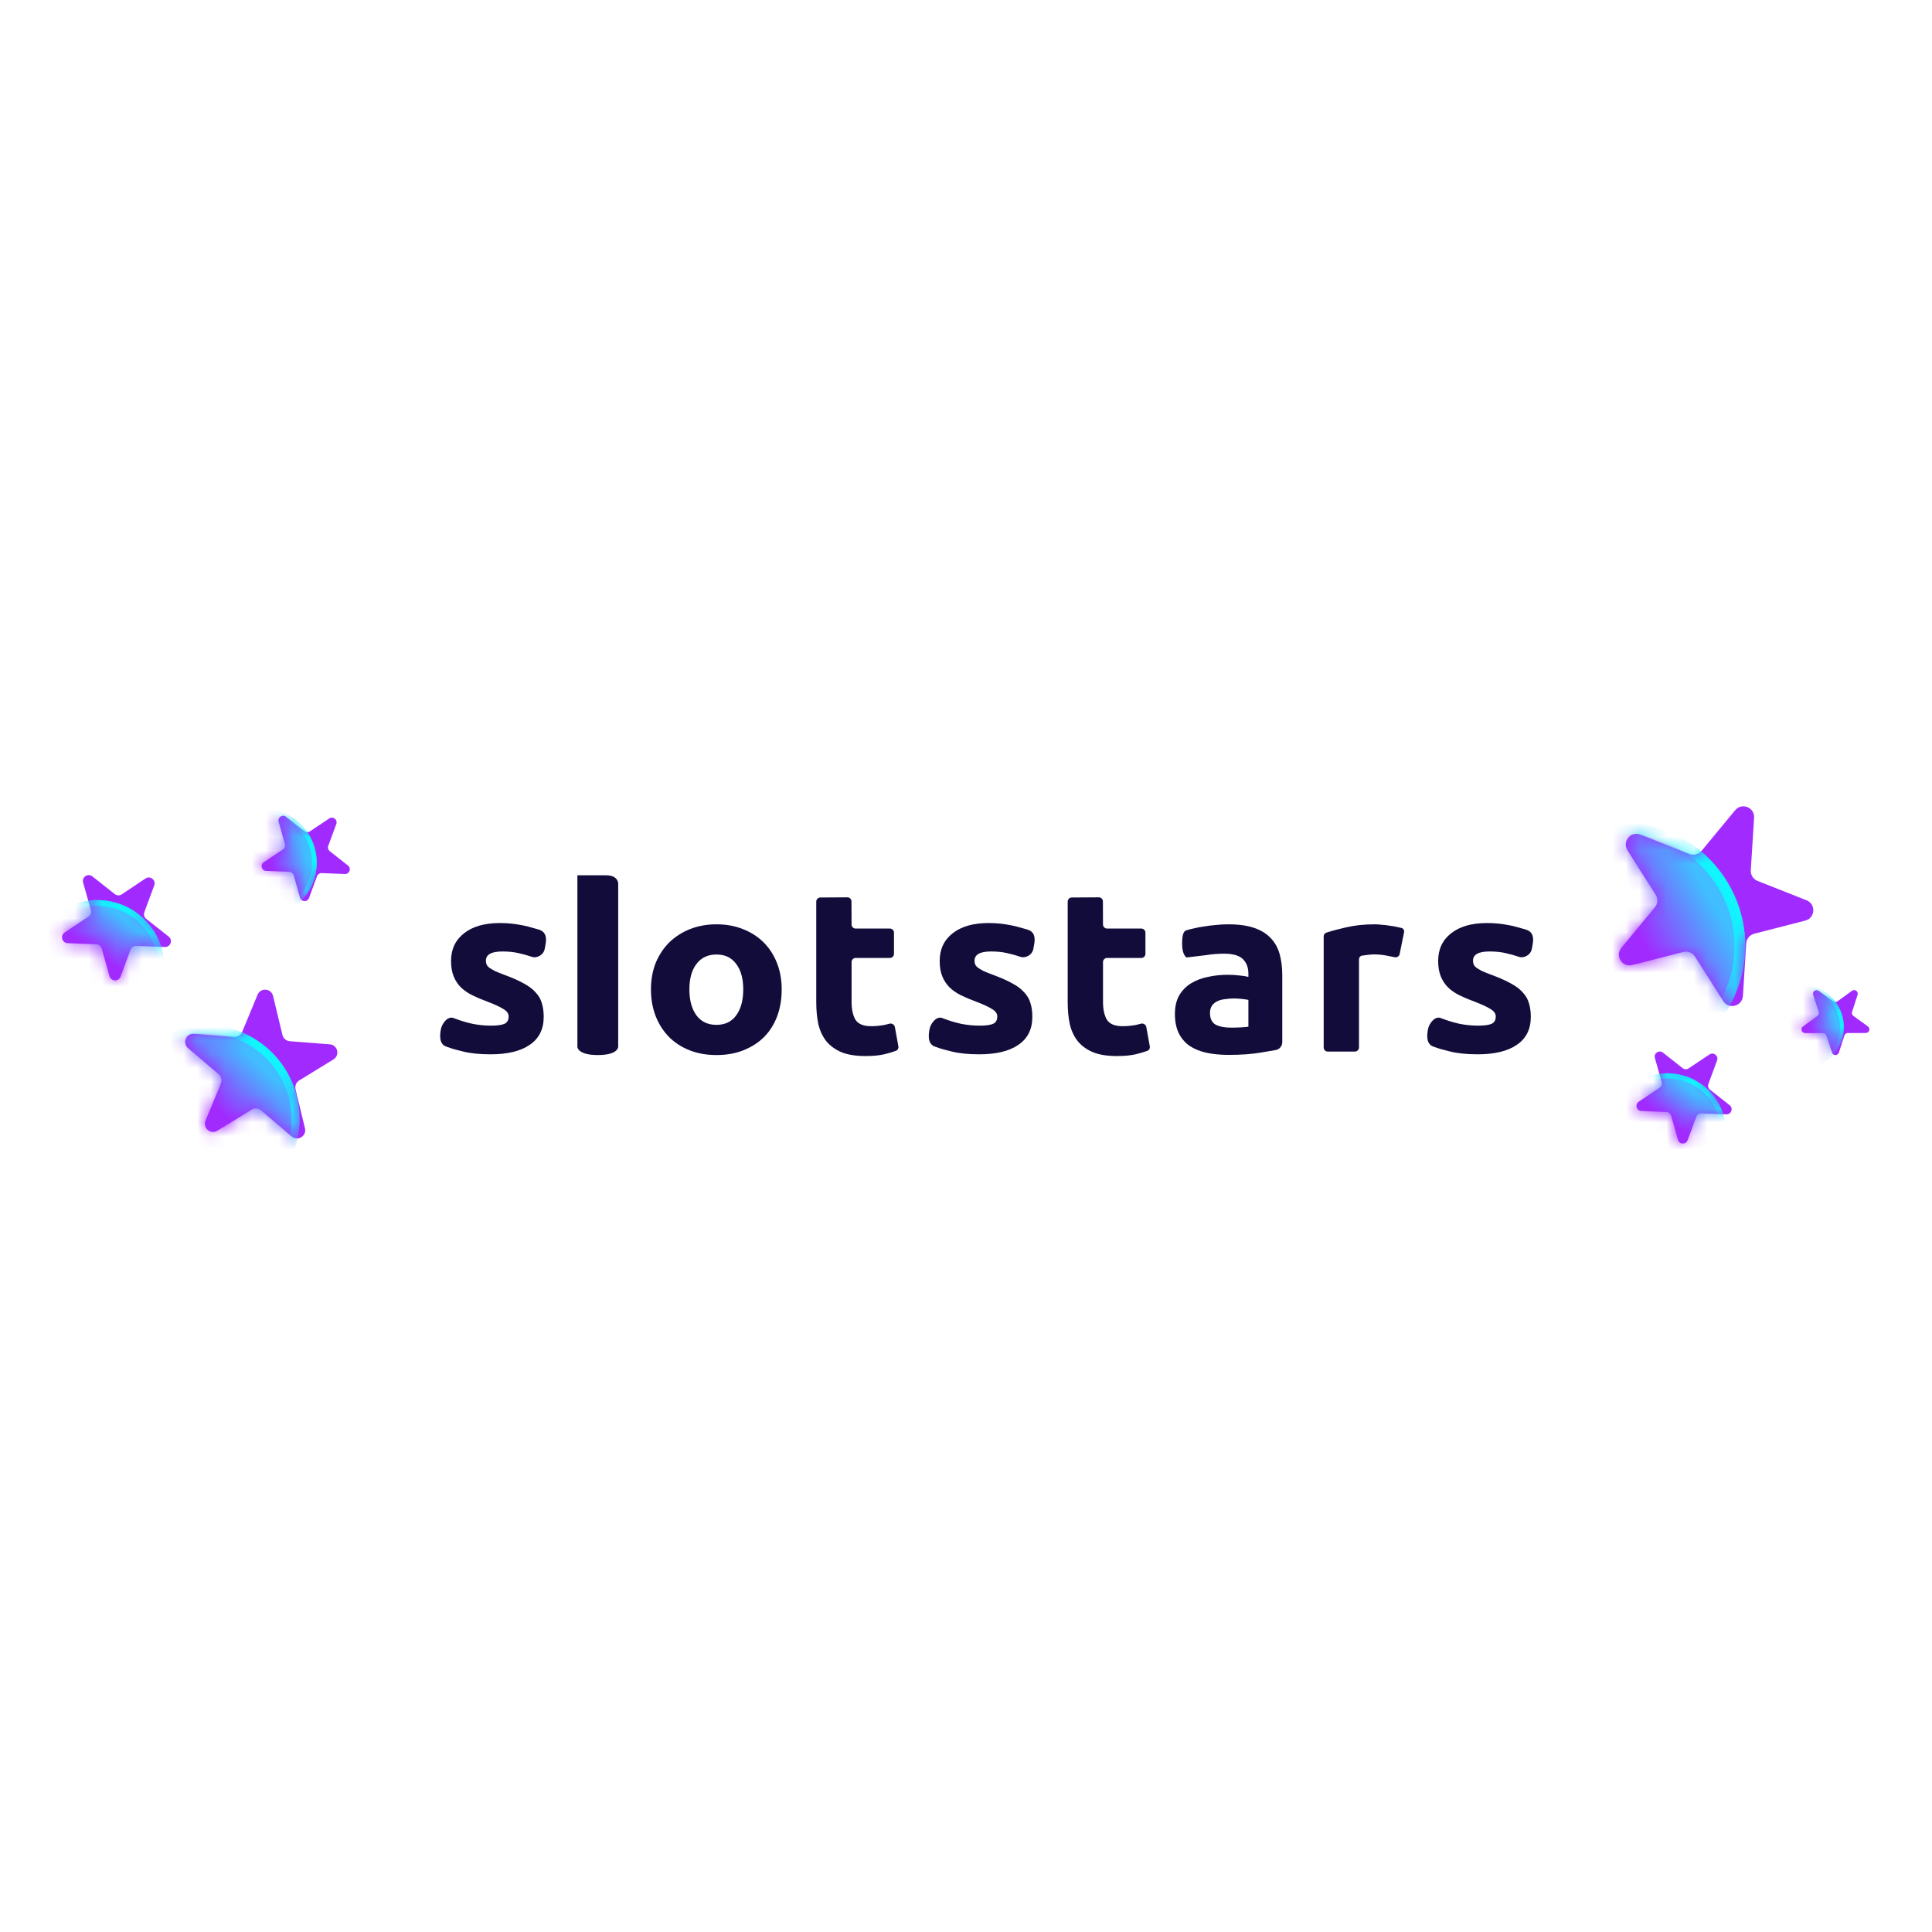 <svg width="142" height="142" viewBox="0 0 142 142" fill="none" xmlns="http://www.w3.org/2000/svg">
<path d="M90.466 75.53C90.721 75.53 90.965 75.524 91.197 75.512C91.43 75.501 91.615 75.483 91.755 75.46V73.492C91.65 73.469 91.493 73.445 91.284 73.422C91.075 73.399 90.884 73.387 90.71 73.387C90.466 73.387 90.234 73.405 90.013 73.44C89.804 73.463 89.618 73.515 89.456 73.596C89.293 73.678 89.165 73.788 89.072 73.927C88.98 74.067 88.933 74.241 88.933 74.45C88.933 74.856 89.067 75.141 89.334 75.303C89.612 75.454 89.99 75.53 90.466 75.53ZM90.257 67.936C91.023 67.936 91.662 68.023 92.173 68.197C92.684 68.371 93.09 68.621 93.392 68.946C93.706 69.271 93.926 69.666 94.054 70.13C94.182 70.595 94.245 71.112 94.245 71.68V76.597C94.245 76.879 94.049 77.123 93.772 77.175C93.47 77.232 93.111 77.293 92.695 77.359C92.033 77.475 91.232 77.533 90.292 77.533C89.699 77.533 89.159 77.481 88.672 77.376C88.196 77.272 87.784 77.103 87.435 76.871C87.087 76.627 86.82 76.314 86.634 75.93C86.448 75.547 86.355 75.077 86.355 74.519C86.355 73.985 86.46 73.532 86.669 73.161C86.889 72.789 87.18 72.493 87.54 72.273C87.9 72.052 88.312 71.895 88.776 71.802C89.241 71.698 89.723 71.646 90.222 71.646C90.559 71.646 90.855 71.663 91.11 71.698C91.377 71.721 91.592 71.756 91.755 71.802V71.558C91.755 71.117 91.621 70.763 91.354 70.496C91.087 70.229 90.623 70.095 89.961 70.095C89.519 70.095 89.084 70.13 88.654 70.2C88.225 70.258 87.484 70.338 87.209 70.373C87.209 70.373 86.883 70.207 86.883 69.372C86.883 68.536 87.058 68.418 87.209 68.371C87.36 68.325 87.546 68.278 87.766 68.232C87.998 68.174 88.248 68.127 88.515 68.092C88.782 68.046 89.061 68.011 89.351 67.988C89.653 67.953 89.955 67.936 90.257 67.936Z" fill="#120C3B"/>
<path d="M102.873 70.119C102.839 70.286 102.672 70.392 102.505 70.355C102.348 70.321 102.177 70.287 101.992 70.252C101.679 70.183 101.342 70.148 100.982 70.148C100.819 70.148 100.622 70.165 100.39 70.2C100.281 70.211 100.186 70.224 100.102 70.238C99.972 70.261 99.885 70.378 99.885 70.51V76.989C99.885 77.154 99.75 77.289 99.584 77.289H97.59C97.424 77.289 97.289 77.154 97.289 76.989V68.828C97.289 68.7 97.37 68.586 97.491 68.547C97.91 68.41 98.388 68.282 98.927 68.162C99.565 68.011 100.274 67.936 101.052 67.936C101.191 67.936 101.359 67.947 101.557 67.971C101.754 67.982 101.951 68.005 102.149 68.04C102.346 68.063 102.544 68.098 102.741 68.145C102.839 68.162 102.929 68.182 103.012 68.205C103.151 68.243 103.226 68.385 103.197 68.526L102.873 70.119Z" fill="#120C3B"/>
<path d="M59.994 66.265C59.994 66.1 60.128 65.966 60.293 65.965L62.28 65.953C62.447 65.952 62.582 66.086 62.583 66.252L62.589 67.949C62.589 68.115 62.723 68.249 62.889 68.249H65.407C65.573 68.249 65.707 68.383 65.707 68.549V70.108C65.707 70.274 65.573 70.408 65.407 70.408H62.89C62.724 70.408 62.59 70.543 62.59 70.709V73.63C62.59 74.176 62.682 74.612 62.868 74.937C63.066 75.262 63.455 75.424 64.035 75.424C64.314 75.424 64.598 75.401 64.889 75.355C65.056 75.323 65.215 75.285 65.364 75.242C65.545 75.19 65.738 75.299 65.772 75.484L66.03 76.909C66.055 77.049 65.979 77.188 65.846 77.236C65.594 77.328 65.321 77.409 65.028 77.48C64.645 77.573 64.174 77.619 63.617 77.619C62.909 77.619 62.322 77.526 61.858 77.34C61.394 77.143 61.022 76.876 60.743 76.539C60.465 76.191 60.267 75.773 60.151 75.285C60.047 74.797 59.994 74.257 59.994 73.665V66.265Z" fill="#120C3B"/>
<path d="M78.475 66.265C78.475 66.1 78.608 65.966 78.773 65.965L80.761 65.953C80.927 65.952 81.062 66.086 81.063 66.252L81.069 67.949C81.069 68.115 81.204 68.249 81.369 68.249H83.887C84.053 68.249 84.188 68.383 84.188 68.549V70.108C84.188 70.274 84.053 70.408 83.887 70.408H81.37C81.204 70.408 81.07 70.543 81.07 70.709V73.63C81.07 74.176 81.163 74.612 81.349 74.937C81.546 75.262 81.935 75.424 82.516 75.424C82.794 75.424 83.079 75.401 83.369 75.355C83.536 75.323 83.695 75.285 83.844 75.242C84.025 75.19 84.219 75.299 84.252 75.484L84.51 76.909C84.535 77.049 84.46 77.188 84.326 77.236C84.074 77.328 83.801 77.409 83.508 77.48C83.125 77.573 82.655 77.619 82.097 77.619C81.389 77.619 80.803 77.526 80.338 77.34C79.874 77.143 79.502 76.876 79.224 76.539C78.945 76.191 78.748 75.773 78.631 75.285C78.527 74.797 78.475 74.257 78.475 73.665V66.265Z" fill="#120C3B"/>
<path d="M57.453 72.723C57.453 73.44 57.342 74.099 57.119 74.701C56.896 75.29 56.574 75.799 56.152 76.227C55.731 76.643 55.223 76.967 54.628 77.198C54.046 77.43 53.389 77.545 52.658 77.545C51.939 77.545 51.282 77.43 50.688 77.198C50.105 76.967 49.603 76.643 49.182 76.227C48.761 75.799 48.432 75.29 48.197 74.701C47.962 74.099 47.844 73.44 47.844 72.723C47.844 72.006 47.962 71.353 48.197 70.763C48.445 70.173 48.779 69.67 49.201 69.254C49.634 68.838 50.142 68.514 50.725 68.283C51.32 68.051 51.964 67.936 52.658 67.936C53.364 67.936 54.009 68.051 54.591 68.283C55.186 68.514 55.694 68.838 56.115 69.254C56.536 69.67 56.865 70.173 57.1 70.763C57.336 71.353 57.453 72.006 57.453 72.723ZM54.628 72.723C54.628 71.925 54.455 71.301 54.108 70.85C53.773 70.387 53.29 70.156 52.658 70.156C52.026 70.156 51.536 70.387 51.19 70.85C50.843 71.301 50.669 71.925 50.669 72.723C50.669 73.521 50.843 74.157 51.19 74.631C51.536 75.094 52.026 75.325 52.658 75.325C53.29 75.325 53.773 75.094 54.108 74.631C54.455 74.157 54.628 73.521 54.628 72.723Z" fill="#120C3B"/>
<path d="M42.438 64.332L44.541 64.332C45.441 64.332 45.437 64.933 45.437 64.933V76.945C45.437 76.945 45.441 77.545 43.94 77.545C42.438 77.545 42.438 76.945 42.438 76.945V64.332Z" fill="#120C3B"/>
<path d="M36.078 75.384C36.554 75.384 36.891 75.337 37.088 75.244C37.286 75.151 37.384 74.971 37.384 74.704C37.384 74.495 37.257 74.315 37.001 74.164C36.746 74.002 36.357 73.822 35.834 73.624C35.428 73.474 35.056 73.317 34.719 73.154C34.394 72.992 34.116 72.8 33.883 72.579C33.651 72.347 33.471 72.074 33.343 71.761C33.216 71.447 33.152 71.07 33.152 70.629C33.152 69.769 33.471 69.09 34.11 68.591C34.748 68.091 35.625 67.842 36.74 67.842C37.297 67.842 37.831 67.894 38.342 67.999C38.853 68.091 38.786 68.104 39.562 68.312C40.337 68.52 40.124 69.269 40.037 69.737C39.945 70.233 39.411 70.437 39.109 70.332C38.807 70.228 38.476 70.135 38.116 70.054C37.767 69.973 37.373 69.932 36.931 69.932C36.119 69.932 35.712 70.158 35.712 70.611C35.712 70.716 35.73 70.809 35.764 70.89C35.799 70.971 35.869 71.052 35.974 71.134C36.078 71.203 36.217 71.285 36.392 71.378C36.577 71.459 36.81 71.552 37.088 71.656C37.657 71.865 38.127 72.074 38.499 72.283C38.871 72.481 39.161 72.701 39.37 72.945C39.591 73.177 39.742 73.439 39.823 73.729C39.916 74.019 39.962 74.356 39.962 74.739C39.962 75.645 39.62 76.33 38.934 76.794C38.261 77.259 37.303 77.491 36.061 77.491C35.248 77.491 34.569 77.421 34.023 77.282C33.489 77.143 33.35 77.125 32.829 76.934C32.309 76.765 32.293 76.213 32.409 75.623C32.483 75.244 32.902 74.652 33.343 74.826C33.785 75 34.238 75.14 34.702 75.244C35.166 75.337 35.625 75.384 36.078 75.384Z" fill="#120C3B"/>
<path d="M71.992 75.384C72.468 75.384 72.805 75.337 73.003 75.244C73.2 75.151 73.299 74.971 73.299 74.704C73.299 74.495 73.171 74.315 72.915 74.164C72.66 74.002 72.271 73.822 71.749 73.624C71.342 73.474 70.971 73.317 70.634 73.154C70.309 72.992 70.03 72.8 69.798 72.579C69.566 72.347 69.385 72.074 69.258 71.761C69.13 71.447 69.066 71.07 69.066 70.629C69.066 69.769 69.385 69.09 70.024 68.591C70.663 68.091 71.54 67.842 72.654 67.842C73.212 67.842 73.746 67.894 74.257 67.999C74.767 68.091 74.7 68.104 75.476 68.312C76.251 68.52 76.038 69.269 75.951 69.737C75.859 70.233 75.325 70.437 75.023 70.332C74.721 70.228 74.39 70.135 74.03 70.054C73.682 69.973 73.287 69.932 72.846 69.932C72.033 69.932 71.627 70.158 71.627 70.611C71.627 70.716 71.644 70.809 71.679 70.89C71.714 70.971 71.783 71.052 71.888 71.134C71.992 71.203 72.132 71.285 72.306 71.378C72.492 71.459 72.724 71.552 73.003 71.656C73.572 71.865 74.042 72.074 74.413 72.283C74.785 72.481 75.075 72.701 75.284 72.945C75.505 73.177 75.656 73.439 75.737 73.729C75.83 74.019 75.876 74.356 75.876 74.739C75.876 75.645 75.534 76.33 74.849 76.794C74.175 77.259 73.217 77.491 71.975 77.491C71.162 77.491 70.483 77.421 69.937 77.282C69.403 77.143 69.264 77.125 68.743 76.934C68.223 76.765 68.207 76.213 68.323 75.623C68.397 75.244 68.817 74.652 69.258 74.826C69.699 75 70.152 75.14 70.616 75.244C71.081 75.337 71.54 75.384 71.992 75.384Z" fill="#120C3B"/>
<path d="M108.629 75.384C109.105 75.384 109.442 75.337 109.639 75.244C109.837 75.151 109.936 74.971 109.936 74.704C109.936 74.495 109.808 74.315 109.552 74.164C109.297 74.002 108.908 73.822 108.385 73.624C107.979 73.474 107.607 73.317 107.271 73.154C106.946 72.992 106.667 72.8 106.435 72.579C106.202 72.347 106.022 72.074 105.895 71.761C105.767 71.447 105.703 71.07 105.703 70.629C105.703 69.769 106.022 69.09 106.661 68.591C107.3 68.091 108.176 67.842 109.291 67.842C109.849 67.842 110.383 67.894 110.894 67.999C111.404 68.091 111.337 68.104 112.113 68.312C112.888 68.52 112.675 69.269 112.588 69.737C112.496 70.233 111.962 70.437 111.66 70.332C111.358 70.228 111.027 70.135 110.667 70.054C110.319 69.973 109.924 69.932 109.483 69.932C108.67 69.932 108.264 70.158 108.264 70.611C108.264 70.716 108.281 70.809 108.316 70.89C108.351 70.971 108.42 71.052 108.525 71.134C108.629 71.203 108.769 71.285 108.943 71.378C109.129 71.459 109.361 71.552 109.639 71.656C110.208 71.865 110.679 72.074 111.05 72.283C111.422 72.481 111.712 72.701 111.921 72.945C112.142 73.177 112.293 73.439 112.374 73.729C112.467 74.019 112.513 74.356 112.513 74.739C112.513 75.645 112.171 76.33 111.486 76.794C110.812 77.259 109.854 77.491 108.612 77.491C107.799 77.491 107.12 77.421 106.574 77.282C106.04 77.143 105.901 77.125 105.38 76.934C104.86 76.765 104.844 76.213 104.96 75.623C105.034 75.244 105.453 74.652 105.895 74.826C106.336 75 106.789 75.14 107.253 75.244C107.718 75.337 108.176 75.384 108.629 75.384Z" fill="#120C3B"/>
<path d="M18.93 73.112C19.152 72.574 19.932 72.635 20.069 73.2L20.76 76.07C20.821 76.323 21.038 76.507 21.297 76.528L24.24 76.757C24.82 76.802 25.004 77.563 24.508 77.867L21.993 79.412C21.771 79.548 21.662 79.811 21.723 80.064L22.415 82.933C22.551 83.499 21.884 83.909 21.441 83.531L19.195 81.617C18.997 81.448 18.713 81.426 18.491 81.562L15.976 83.106C15.48 83.411 14.884 82.903 15.107 82.365L16.234 79.637C16.333 79.397 16.266 79.12 16.068 78.951L13.822 77.036C13.379 76.659 13.678 75.935 14.258 75.98L17.201 76.209C17.46 76.229 17.703 76.08 17.802 75.84L18.93 73.112Z" fill="#A12BFF"/>
<mask id="mask0_32197_14558" style="mask-type:alpha" maskUnits="userSpaceOnUse" x="13" y="72" width="12" height="12">
<path d="M18.93 73.112C19.152 72.574 19.932 72.635 20.069 73.2L20.76 76.07C20.821 76.323 21.038 76.507 21.297 76.528L24.24 76.757C24.82 76.802 25.004 77.563 24.508 77.867L21.993 79.412C21.771 79.548 21.662 79.811 21.723 80.064L22.415 82.933C22.551 83.499 21.884 83.909 21.441 83.531L19.195 81.617C18.997 81.448 18.713 81.426 18.491 81.562L15.976 83.106C15.48 83.411 14.884 82.903 15.107 82.365L16.234 79.637C16.333 79.397 16.266 79.12 16.068 78.951L13.822 77.036C13.379 76.659 13.678 75.935 14.258 75.98L17.201 76.209C17.46 76.229 17.703 76.08 17.802 75.84L18.93 73.112Z" fill="#A12BFF"/>
</mask>
<g mask="url(#mask0_32197_14558)">
<g filter="url(#filter0_f_32197_14558)">
<circle cx="15.111" cy="82.251" r="6.907" fill="url(#paint0_linear_32197_14558)"/>
<circle cx="15.111" cy="82.251" r="6.607" stroke="url(#paint1_linear_32197_14558)" stroke-width="0.601"/>
</g>
</g>
<path d="M127.532 59.551C128.018 58.964 128.972 59.341 128.924 60.102L128.682 63.964C128.661 64.305 128.861 64.62 129.179 64.746L132.777 66.169C133.486 66.45 133.422 67.474 132.683 67.664L128.935 68.627C128.605 68.712 128.367 69 128.346 69.341L128.104 73.202C128.056 73.964 127.062 74.219 126.653 73.575L124.579 70.309C124.396 70.021 124.049 69.883 123.718 69.968L119.971 70.931C119.232 71.121 118.682 70.255 119.168 69.667L121.634 66.685C121.851 66.422 121.874 66.049 121.691 65.761L119.617 62.495C119.208 61.851 119.862 61.06 120.572 61.341L124.17 62.764C124.487 62.889 124.849 62.797 125.066 62.534L127.532 59.551Z" fill="#A12BFF"/>
<mask id="mask1_32197_14558" style="mask-type:alpha" maskUnits="userSpaceOnUse" x="118" y="59" width="16" height="15">
<path d="M127.532 59.551C128.018 58.964 128.972 59.341 128.924 60.102L128.682 63.964C128.661 64.305 128.861 64.62 129.179 64.746L132.777 66.169C133.486 66.45 133.422 67.474 132.683 67.664L128.935 68.627C128.605 68.712 128.367 69 128.346 69.341L128.104 73.202C128.056 73.964 127.062 74.219 126.653 73.575L124.579 70.309C124.396 70.021 124.049 69.883 123.718 69.968L119.971 70.931C119.232 71.121 118.682 70.255 119.168 69.667L121.634 66.685C121.851 66.422 121.874 66.049 121.691 65.761L119.617 62.495C119.208 61.851 119.862 61.06 120.572 61.341L124.17 62.764C124.487 62.889 124.849 62.797 125.066 62.534L127.532 59.551Z" fill="#A12BFF"/>
</mask>
<g mask="url(#mask1_32197_14558)">
<g filter="url(#filter1_f_32197_14558)">
<circle cx="119.218" cy="69.526" r="9.055" transform="rotate(17.137 119.218 69.526)" fill="url(#paint2_linear_32197_14558)"/>
<circle cx="119.218" cy="69.526" r="8.661" transform="rotate(17.137 119.218 69.526)" stroke="url(#paint3_linear_32197_14558)" stroke-width="0.787"/>
</g>
</g>
<path d="M25.579 63.619C25.843 63.828 25.686 64.252 25.35 64.239L23.643 64.172C23.492 64.166 23.355 64.258 23.303 64.399L22.712 66.002C22.595 66.317 22.142 66.3 22.051 65.976L21.587 64.331C21.547 64.186 21.417 64.084 21.267 64.078L19.56 64.011C19.223 63.998 19.1 63.562 19.38 63.375L20.801 62.426C20.926 62.342 20.983 62.187 20.942 62.042L20.479 60.398C20.387 60.074 20.764 59.822 21.029 60.031L22.37 61.089C22.488 61.182 22.653 61.188 22.778 61.105L24.199 60.156C24.479 59.969 24.835 60.249 24.718 60.565L24.127 62.168C24.074 62.309 24.119 62.468 24.237 62.561L25.579 63.619Z" fill="#A12BFF"/>
<mask id="mask2_32197_14558" style="mask-type:alpha" maskUnits="userSpaceOnUse" x="19" y="59" width="7" height="8">
<path d="M25.579 63.619C25.843 63.828 25.686 64.252 25.35 64.239L23.643 64.172C23.492 64.166 23.355 64.258 23.303 64.399L22.712 66.002C22.595 66.317 22.142 66.3 22.051 65.976L21.587 64.331C21.547 64.186 21.417 64.084 21.267 64.078L19.56 64.011C19.223 63.998 19.1 63.562 19.38 63.375L20.801 62.426C20.926 62.342 20.983 62.187 20.942 62.042L20.479 60.398C20.387 60.074 20.764 59.822 21.029 60.031L22.37 61.089C22.488 61.182 22.653 61.188 22.778 61.105L24.199 60.156C24.479 59.969 24.835 60.249 24.718 60.565L24.127 62.168C24.074 62.309 24.119 62.468 24.237 62.561L25.579 63.619Z" fill="#A12BFF"/>
</mask>
<g mask="url(#mask2_32197_14558)">
<g filter="url(#filter2_f_32197_14558)">
<circle cx="19.28" cy="63.414" r="3.998" transform="rotate(33.669 19.28 63.414)" fill="url(#paint4_linear_32197_14558)"/>
<circle cx="19.28" cy="63.414" r="3.824" transform="rotate(33.669 19.28 63.414)" stroke="url(#paint5_linear_32197_14558)" stroke-width="0.348"/>
</g>
</g>
<path d="M137.287 75.44C137.497 75.592 137.389 75.924 137.13 75.924L135.816 75.926C135.7 75.926 135.598 76.001 135.562 76.111L135.157 77.361C135.078 77.607 134.729 77.608 134.649 77.362L134.241 76.112C134.205 76.002 134.103 75.928 133.987 75.928L132.673 75.929C132.414 75.93 132.306 75.598 132.515 75.446L133.577 74.672C133.671 74.604 133.71 74.483 133.674 74.373L133.267 73.124C133.186 72.878 133.468 72.672 133.678 72.825L134.742 73.596C134.836 73.664 134.962 73.663 135.056 73.595L136.118 72.822C136.328 72.669 136.61 72.874 136.53 73.12L136.125 74.37C136.09 74.481 136.129 74.601 136.223 74.669L137.287 75.44Z" fill="#A12BFF"/>
<mask id="mask3_32197_14558" style="mask-type:alpha" maskUnits="userSpaceOnUse" x="132" y="72" width="6" height="6">
<path d="M137.287 75.44C137.497 75.592 137.389 75.924 137.13 75.924L135.816 75.926C135.7 75.926 135.598 76.001 135.562 76.111L135.157 77.361C135.078 77.607 134.729 77.608 134.649 77.362L134.241 76.112C134.205 76.002 134.103 75.928 133.987 75.928L132.673 75.929C132.414 75.93 132.306 75.598 132.515 75.446L133.577 74.672C133.671 74.604 133.71 74.483 133.674 74.373L133.267 73.124C133.186 72.878 133.468 72.672 133.678 72.825L134.742 73.596C134.836 73.664 134.962 73.663 135.056 73.595L136.118 72.822C136.328 72.669 136.61 72.874 136.53 73.12L136.125 74.37C136.09 74.481 136.129 74.601 136.223 74.669L137.287 75.44Z" fill="#A12BFF"/>
</mask>
<g mask="url(#mask3_32197_14558)">
<g filter="url(#filter3_f_32197_14558)">
<circle cx="132.44" cy="75.484" r="3.075" transform="rotate(31.347 132.44 75.484)" fill="url(#paint6_linear_32197_14558)"/>
<circle cx="132.44" cy="75.484" r="2.941" transform="rotate(31.347 132.44 75.484)" stroke="url(#paint7_linear_32197_14558)" stroke-width="0.267"/>
</g>
</g>
<path d="M12.399 68.838C12.726 69.096 12.532 69.62 12.117 69.604L10.011 69.521C9.826 69.513 9.656 69.626 9.592 69.801L8.863 71.778C8.719 72.168 8.16 72.145 8.048 71.746L7.476 69.717C7.425 69.538 7.266 69.412 7.08 69.405L4.974 69.322C4.559 69.306 4.407 68.768 4.753 68.537L6.505 67.367C6.66 67.263 6.73 67.072 6.68 66.894L6.108 64.865C5.995 64.466 6.46 64.155 6.786 64.412L8.441 65.717C8.587 65.832 8.79 65.84 8.945 65.737L10.697 64.566C11.043 64.336 11.481 64.682 11.338 65.071L10.608 67.048C10.544 67.223 10.599 67.419 10.745 67.534L12.399 68.838Z" fill="#A12BFF"/>
<mask id="mask4_32197_14558" style="mask-type:alpha" maskUnits="userSpaceOnUse" x="4" y="64" width="9" height="9">
<path d="M12.399 68.838C12.726 69.096 12.532 69.62 12.117 69.604L10.011 69.521C9.826 69.513 9.656 69.626 9.592 69.801L8.863 71.778C8.719 72.168 8.16 72.145 8.048 71.746L7.476 69.717C7.425 69.538 7.266 69.412 7.08 69.405L4.974 69.322C4.559 69.306 4.407 68.768 4.753 68.537L6.505 67.367C6.66 67.263 6.73 67.072 6.68 66.894L6.108 64.865C5.995 64.466 6.46 64.155 6.786 64.412L8.441 65.717C8.587 65.832 8.79 65.84 8.945 65.737L10.697 64.566C11.043 64.336 11.481 64.682 11.338 65.071L10.608 67.048C10.544 67.223 10.599 67.419 10.745 67.534L12.399 68.838Z" fill="#A12BFF"/>
</mask>
<g mask="url(#mask4_32197_14558)">
<g filter="url(#filter4_f_32197_14558)">
<circle cx="7.151" cy="71.087" r="4.931" transform="rotate(-7.784 7.151 71.087)" fill="url(#paint8_linear_32197_14558)"/>
<circle cx="7.151" cy="71.087" r="4.717" transform="rotate(-7.784 7.151 71.087)" stroke="url(#paint9_linear_32197_14558)" stroke-width="0.429"/>
</g>
</g>
<path d="M127.131 81.235C127.416 81.46 127.247 81.918 126.884 81.904L125.044 81.831C124.882 81.825 124.734 81.924 124.678 82.076L124.04 83.804C123.914 84.145 123.426 84.125 123.327 83.776L122.828 82.003C122.784 81.847 122.644 81.737 122.482 81.73L120.641 81.658C120.278 81.643 120.146 81.173 120.448 80.972L121.979 79.948C122.114 79.858 122.176 79.691 122.132 79.535L121.632 77.762C121.534 77.413 121.94 77.141 122.225 77.366L123.671 78.507C123.799 78.607 123.977 78.614 124.112 78.524L125.643 77.501C125.945 77.299 126.329 77.602 126.203 77.942L125.565 79.67C125.509 79.823 125.557 79.994 125.685 80.094L127.131 81.235Z" fill="#A12BFF"/>
<mask id="mask5_32197_14558" style="mask-type:alpha" maskUnits="userSpaceOnUse" x="120" y="77" width="8" height="8">
<path d="M127.131 81.235C127.416 81.46 127.247 81.918 126.884 81.904L125.044 81.831C124.882 81.825 124.734 81.924 124.678 82.076L124.04 83.804C123.914 84.145 123.426 84.125 123.327 83.776L122.828 82.003C122.784 81.847 122.644 81.737 122.482 81.73L120.641 81.658C120.278 81.643 120.146 81.173 120.448 80.972L121.979 79.948C122.114 79.858 122.176 79.691 122.132 79.535L121.632 77.762C121.534 77.413 121.94 77.141 122.225 77.366L123.671 78.507C123.799 78.607 123.977 78.614 124.112 78.524L125.643 77.501C125.945 77.299 126.329 77.602 126.203 77.942L125.565 79.67C125.509 79.823 125.557 79.994 125.685 80.094L127.131 81.235Z" fill="#A12BFF"/>
</mask>
<g mask="url(#mask5_32197_14558)">
<g filter="url(#filter5_f_32197_14558)">
<circle cx="122.544" cy="83.198" r="4.31" transform="rotate(-7.784 122.544 83.198)" fill="url(#paint10_linear_32197_14558)"/>
<circle cx="122.544" cy="83.198" r="4.123" transform="rotate(-7.784 122.544 83.198)" stroke="url(#paint11_linear_32197_14558)" stroke-width="0.375"/>
</g>
</g>
<defs>
<filter id="filter0_f_32197_14558" x="7.604" y="74.743" width="15.015" height="15.016" filterUnits="userSpaceOnUse" color-interpolation-filters="sRGB">
<feFlood flood-opacity="0" result="BackgroundImageFix"/>
<feBlend mode="normal" in="SourceGraphic" in2="BackgroundImageFix" result="shape"/>
<feGaussianBlur stdDeviation="0.3" result="effect1_foregroundBlur_32197_14558"/>
</filter>
<filter id="filter1_f_32197_14558" x="109.374" y="59.681" width="19.689" height="19.69" filterUnits="userSpaceOnUse" color-interpolation-filters="sRGB">
<feFlood flood-opacity="0" result="BackgroundImageFix"/>
<feBlend mode="normal" in="SourceGraphic" in2="BackgroundImageFix" result="shape"/>
<feGaussianBlur stdDeviation="0.394" result="effect1_foregroundBlur_32197_14558"/>
</filter>
<filter id="filter2_f_32197_14558" x="14.934" y="59.068" width="8.691" height="8.691" filterUnits="userSpaceOnUse" color-interpolation-filters="sRGB">
<feFlood flood-opacity="0" result="BackgroundImageFix"/>
<feBlend mode="normal" in="SourceGraphic" in2="BackgroundImageFix" result="shape"/>
<feGaussianBlur stdDeviation="0.174" result="effect1_foregroundBlur_32197_14558"/>
</filter>
<filter id="filter3_f_32197_14558" x="129.097" y="72.141" width="6.686" height="6.685" filterUnits="userSpaceOnUse" color-interpolation-filters="sRGB">
<feFlood flood-opacity="0" result="BackgroundImageFix"/>
<feBlend mode="normal" in="SourceGraphic" in2="BackgroundImageFix" result="shape"/>
<feGaussianBlur stdDeviation="0.134" result="effect1_foregroundBlur_32197_14558"/>
</filter>
<filter id="filter4_f_32197_14558" x="1.79" y="65.725" width="10.721" height="10.723" filterUnits="userSpaceOnUse" color-interpolation-filters="sRGB">
<feFlood flood-opacity="0" result="BackgroundImageFix"/>
<feBlend mode="normal" in="SourceGraphic" in2="BackgroundImageFix" result="shape"/>
<feGaussianBlur stdDeviation="0.214" result="effect1_foregroundBlur_32197_14558"/>
</filter>
<filter id="filter5_f_32197_14558" x="117.858" y="78.512" width="9.372" height="9.373" filterUnits="userSpaceOnUse" color-interpolation-filters="sRGB">
<feFlood flood-opacity="0" result="BackgroundImageFix"/>
<feBlend mode="normal" in="SourceGraphic" in2="BackgroundImageFix" result="shape"/>
<feGaussianBlur stdDeviation="0.187" result="effect1_foregroundBlur_32197_14558"/>
</filter>
<linearGradient id="paint0_linear_32197_14558" x1="20.176" y1="76.725" x2="12.151" y2="85.211" gradientUnits="userSpaceOnUse">
<stop offset="0.162" stop-color="#40BEFF"/>
<stop offset="0.544" stop-color="#A12BFF"/>
</linearGradient>
<linearGradient id="paint1_linear_32197_14558" x1="20.176" y1="76.725" x2="10.967" y2="88.237" gradientUnits="userSpaceOnUse">
<stop stop-color="#0AFDFE"/>
<stop offset="0.474" stop-color="#0AFDFE" stop-opacity="0"/>
</linearGradient>
<linearGradient id="paint2_linear_32197_14558" x1="125.858" y1="62.282" x2="115.338" y2="73.406" gradientUnits="userSpaceOnUse">
<stop offset="0.162" stop-color="#40BEFF"/>
<stop offset="0.544" stop-color="#A12BFF"/>
</linearGradient>
<linearGradient id="paint3_linear_32197_14558" x1="125.858" y1="62.282" x2="113.785" y2="77.373" gradientUnits="userSpaceOnUse">
<stop stop-color="#0AFDFE"/>
<stop offset="0.474" stop-color="#0AFDFE" stop-opacity="0"/>
</linearGradient>
<linearGradient id="paint4_linear_32197_14558" x1="22.211" y1="60.216" x2="17.567" y2="65.127" gradientUnits="userSpaceOnUse">
<stop offset="0.162" stop-color="#40BEFF"/>
<stop offset="0.544" stop-color="#A12BFF"/>
</linearGradient>
<linearGradient id="paint5_linear_32197_14558" x1="22.211" y1="60.216" x2="16.881" y2="66.879" gradientUnits="userSpaceOnUse">
<stop stop-color="#0AFDFE"/>
<stop offset="0.474" stop-color="#0AFDFE" stop-opacity="0"/>
</linearGradient>
<linearGradient id="paint6_linear_32197_14558" x1="134.695" y1="73.024" x2="131.122" y2="76.801" gradientUnits="userSpaceOnUse">
<stop offset="0.162" stop-color="#40BEFF"/>
<stop offset="0.544" stop-color="#A12BFF"/>
</linearGradient>
<linearGradient id="paint7_linear_32197_14558" x1="134.695" y1="73.024" x2="130.595" y2="78.148" gradientUnits="userSpaceOnUse">
<stop stop-color="#0AFDFE"/>
<stop offset="0.474" stop-color="#0AFDFE" stop-opacity="0"/>
</linearGradient>
<linearGradient id="paint8_linear_32197_14558" x1="10.768" y1="67.142" x2="5.038" y2="73.201" gradientUnits="userSpaceOnUse">
<stop offset="0.162" stop-color="#40BEFF"/>
<stop offset="0.544" stop-color="#A12BFF"/>
</linearGradient>
<linearGradient id="paint9_linear_32197_14558" x1="10.768" y1="67.142" x2="4.192" y2="75.361" gradientUnits="userSpaceOnUse">
<stop stop-color="#0AFDFE"/>
<stop offset="0.474" stop-color="#0AFDFE" stop-opacity="0"/>
</linearGradient>
<linearGradient id="paint10_linear_32197_14558" x1="125.705" y1="79.75" x2="120.697" y2="85.046" gradientUnits="userSpaceOnUse">
<stop offset="0.162" stop-color="#40BEFF"/>
<stop offset="0.544" stop-color="#A12BFF"/>
</linearGradient>
<linearGradient id="paint11_linear_32197_14558" x1="125.705" y1="79.75" x2="119.958" y2="86.934" gradientUnits="userSpaceOnUse">
<stop stop-color="#0AFDFE"/>
<stop offset="0.474" stop-color="#0AFDFE" stop-opacity="0"/>
</linearGradient>
</defs>
</svg>
